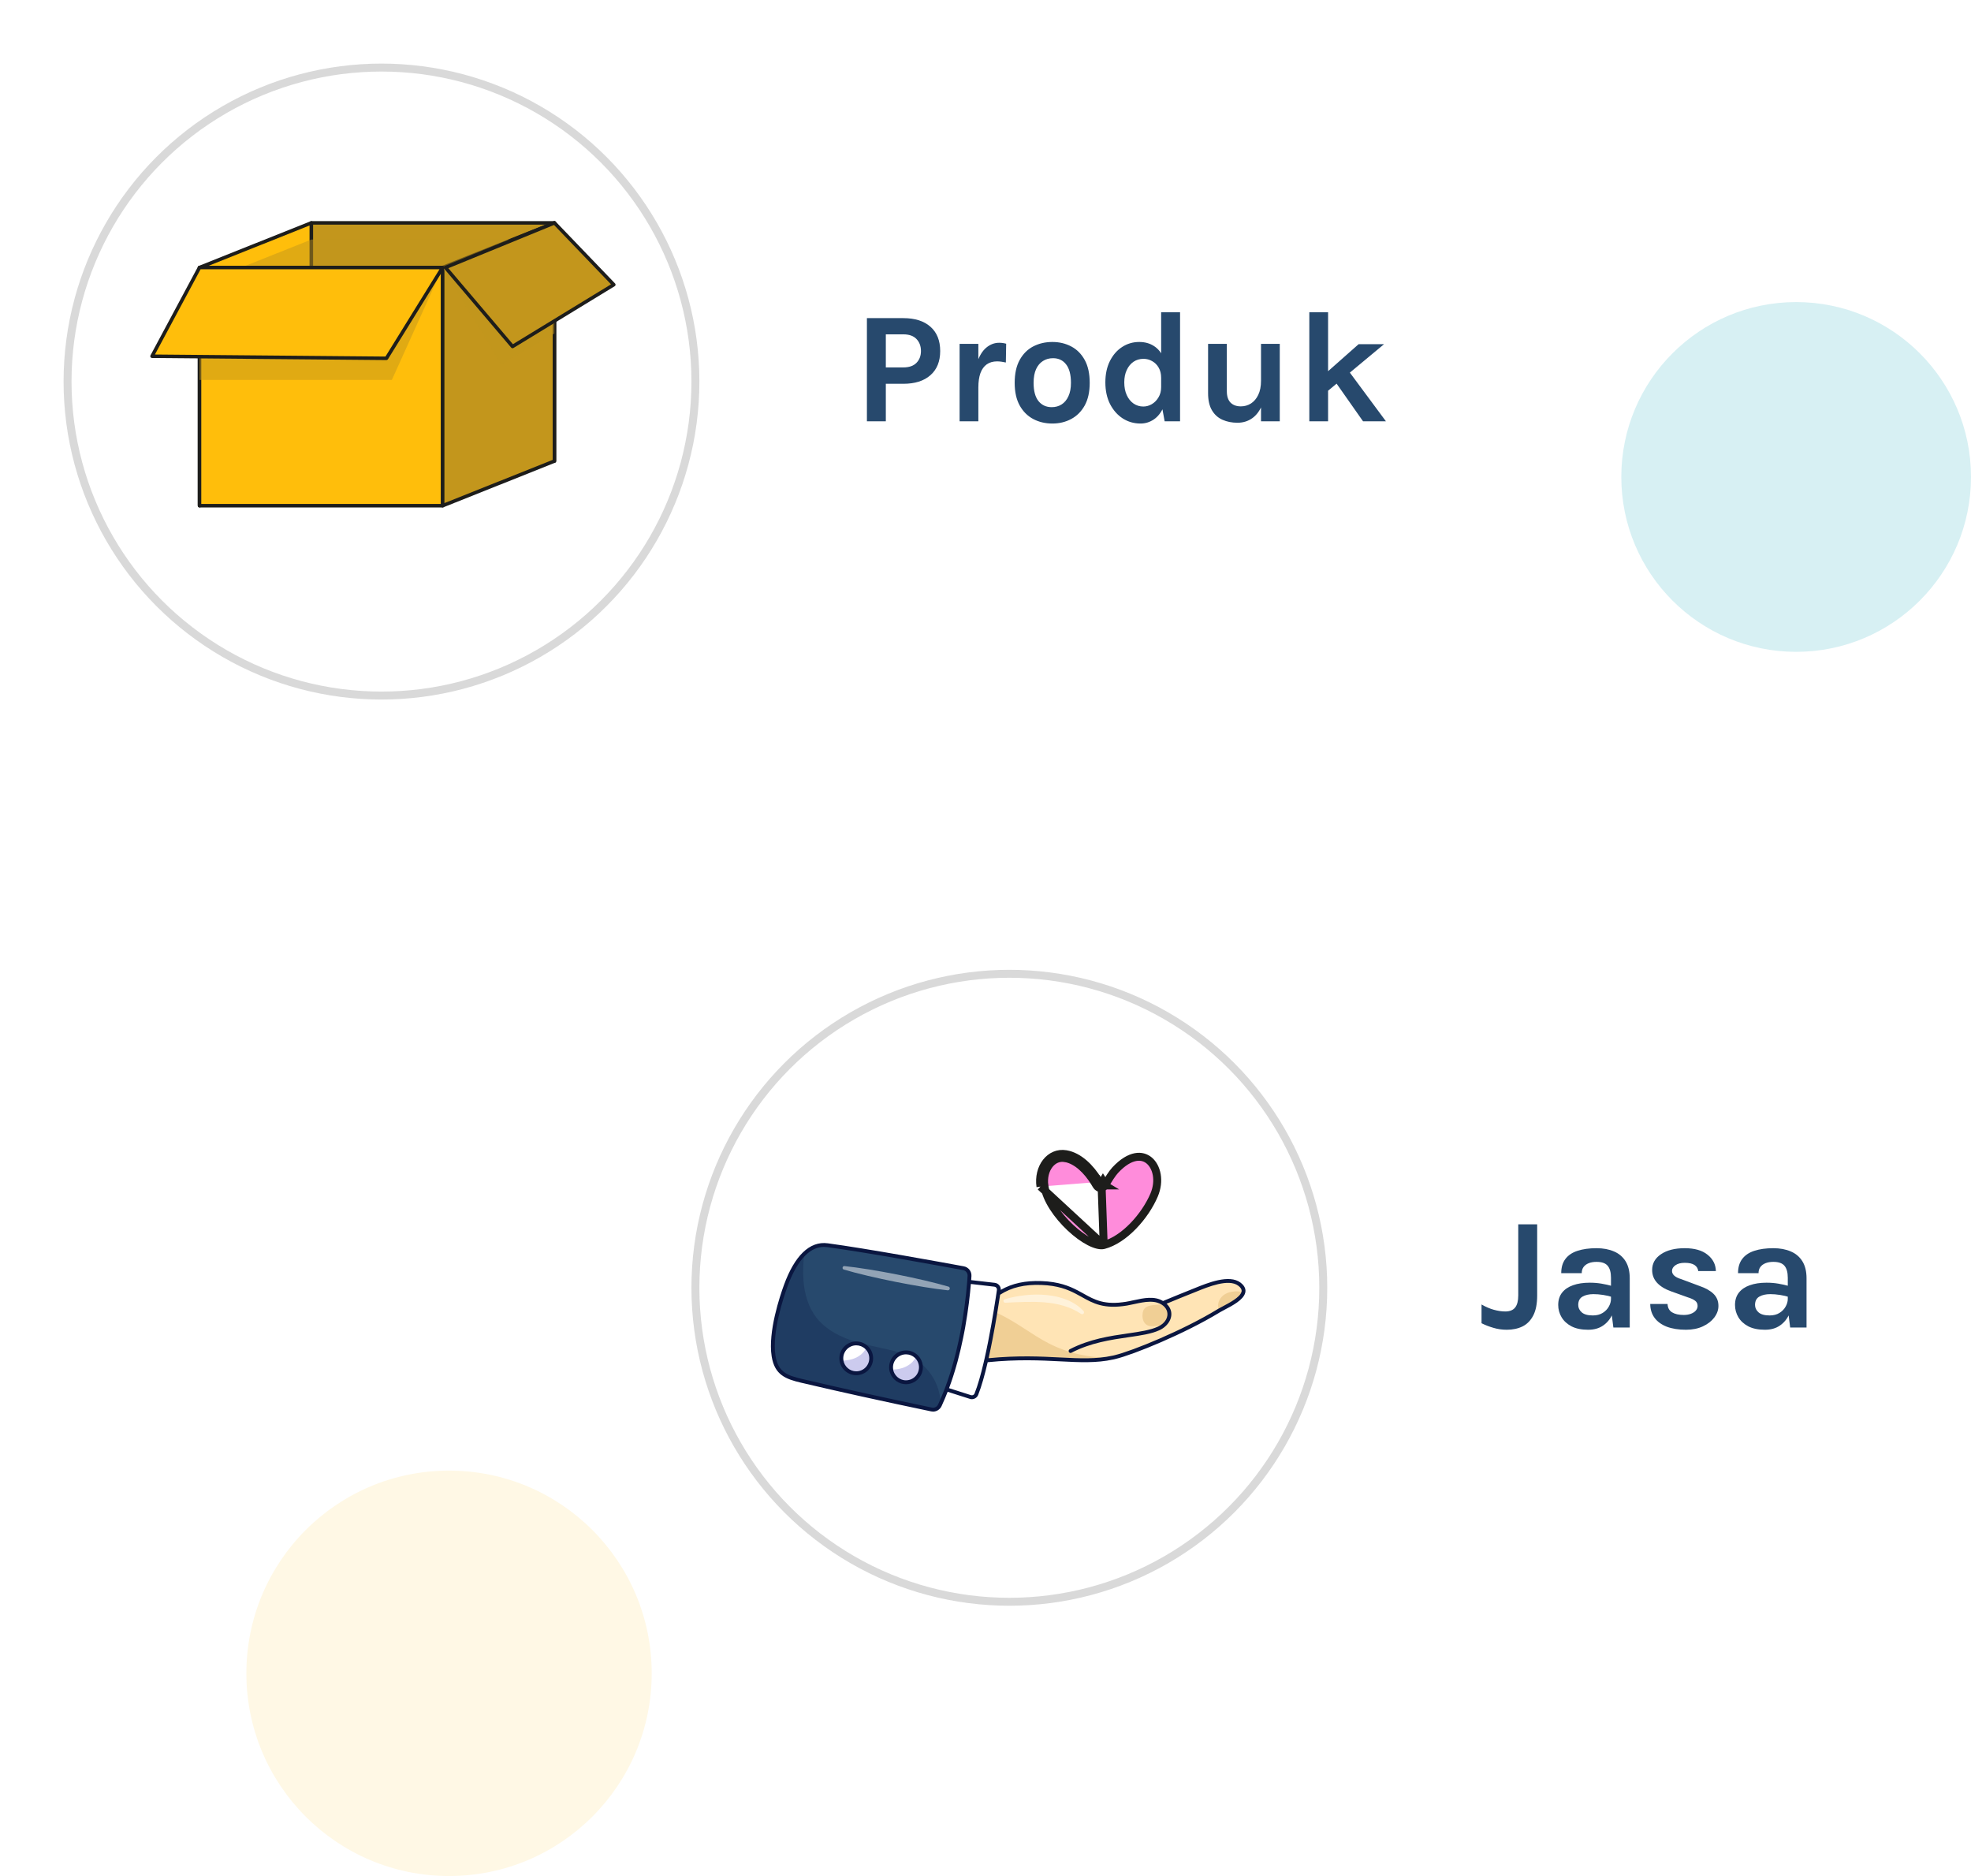 <svg width="248" height="236" viewBox="0 0 248 236" fill="none" xmlns="http://www.w3.org/2000/svg">
<g filter="url(#filter0_d_8916_850)">
<circle cx="48" cy="46" r="40" fill="white"/>
<circle cx="48" cy="46" r="39.5" stroke="#D9D9D9"/>
</g>
<g clip-path="url(#clip0_8916_850)">
<path d="M69.757 28.039H39.164V58.002H69.757V28.039Z" fill="#C3961C"/>
<path d="M69.759 58.223H39.166C39.045 58.223 38.945 58.124 38.945 58.002V28.039C38.945 27.917 39.045 27.818 39.166 27.818H69.759C69.882 27.818 69.981 27.917 69.981 28.039V58.002C69.981 58.124 69.882 58.223 69.759 58.223ZM39.388 57.782H69.538V28.26H39.388V57.782Z" fill="#1D1D1B"/>
<path d="M25.102 63.615L39.167 58.002V28.039L25.102 33.652V63.615Z" fill="#FFBE0B"/>
<path d="M25.104 63.836C25.06 63.836 25.017 63.823 24.98 63.798C24.919 63.756 24.883 63.689 24.883 63.615V33.653C24.883 33.562 24.938 33.481 25.022 33.447L39.088 27.834C39.156 27.807 39.233 27.816 39.294 27.856C39.355 27.898 39.391 27.966 39.391 28.039V58.002C39.391 58.092 39.336 58.173 39.252 58.207L25.186 63.82C25.159 63.831 25.132 63.836 25.104 63.836ZM25.325 33.802V63.289L38.948 57.852V28.365L25.325 33.802Z" fill="#1D1D1B"/>
<path d="M55.695 33.652H25.102V63.615H55.695V33.652Z" fill="#FFBE0B"/>
<path d="M55.698 63.836H25.104C24.982 63.836 24.883 63.737 24.883 63.615V33.652C24.883 33.53 24.981 33.432 25.104 33.432H55.698C55.819 33.432 55.919 33.53 55.919 33.652V63.615C55.919 63.737 55.819 63.836 55.698 63.836ZM25.326 63.394H55.476V33.873H25.326V63.394Z" fill="#1D1D1B"/>
<path d="M54.817 62.957H25.895V45.559L27.126 61.632L54.817 62.957Z" fill="#FFBE0B"/>
<path opacity="0.5" d="M49.307 47.794H25.102V33.652H55.695L49.307 47.794Z" fill="#C3961C"/>
<path d="M55.695 63.615L69.76 58.002V28.039L55.695 33.652V63.615Z" fill="#C3961C"/>
<path d="M55.698 63.836C55.654 63.836 55.61 63.823 55.574 63.798C55.513 63.756 55.477 63.689 55.477 63.615V33.653C55.477 33.562 55.531 33.481 55.616 33.447L69.681 27.834C69.748 27.807 69.826 27.816 69.887 27.856C69.948 27.898 69.984 27.966 69.984 28.039V58.002C69.984 58.092 69.929 58.173 69.845 58.207L55.78 63.82C55.754 63.831 55.725 63.836 55.698 63.836ZM55.919 33.802V63.289L69.541 57.852V28.365L55.919 33.802Z" fill="#1D1D1B"/>
<path opacity="0.5" d="M63.02 45.827L69.76 41.95V28.039L55.695 33.652L63.02 45.827Z" fill="#C3961C"/>
<path opacity="0.5" d="M69.764 30.133H39.172V33.653H69.764V30.133Z" fill="#C3961C"/>
<path opacity="0.5" d="M39.171 35.638V30.133L25.375 35.638H39.171Z" fill="#C3961C"/>
<path d="M56.047 33.652L64.487 43.586L77.23 35.812L69.761 28.039L56.047 33.652Z" fill="#C3961C"/>
<path d="M64.49 43.807C64.426 43.807 64.364 43.78 64.321 43.729L55.881 33.795C55.835 33.741 55.818 33.669 55.834 33.6C55.851 33.532 55.9 33.475 55.965 33.449L69.68 27.835C69.763 27.8 69.861 27.821 69.924 27.886L77.392 35.66C77.438 35.708 77.461 35.775 77.452 35.841C77.444 35.908 77.405 35.966 77.347 36.001L64.605 43.775C64.569 43.796 64.529 43.807 64.49 43.807ZM56.415 33.741L64.536 43.3L76.882 35.767L69.708 28.3L56.415 33.741Z" fill="#1D1D1B"/>
<path d="M25.104 33.652L19.125 44.814L48.62 45.076L55.697 33.652H25.104Z" fill="#FFBE0B"/>
<path d="M48.622 45.297C48.621 45.297 48.62 45.297 48.62 45.297L19.126 45.034C19.049 45.033 18.977 44.992 18.937 44.926C18.898 44.859 18.896 44.777 18.933 44.709L24.911 33.548C24.949 33.476 25.024 33.432 25.106 33.432H55.699C55.779 33.432 55.853 33.474 55.892 33.544C55.932 33.614 55.929 33.7 55.887 33.768L48.81 45.192C48.77 45.257 48.699 45.297 48.622 45.297ZM19.495 44.596L48.499 44.855L55.302 33.873H25.238L19.495 44.596Z" fill="#1D1D1B"/>
<path d="M25.565 34.324L20.492 43.795L26.273 35.248L52.465 34.324H25.565Z" fill="#FFBE0B"/>
</g>
<path d="M109.079 53V40.02H113.659C115.119 40.02 116.256 40.38 117.069 41.1C117.889 41.82 118.299 42.84 118.299 44.16C118.299 45.467 117.889 46.48 117.069 47.2C116.256 47.92 115.119 48.28 113.659 48.28H111.459V53H109.079ZM111.459 46.22H113.659C114.393 46.22 114.946 46.027 115.319 45.64C115.693 45.253 115.879 44.76 115.879 44.16C115.879 43.547 115.693 43.043 115.319 42.65C114.946 42.257 114.393 42.06 113.659 42.06H111.459V46.22ZM120.741 53V43.26H123.101V53H120.741ZM122.521 48.74C122.521 47.467 122.664 46.413 122.951 45.58C123.238 44.747 123.621 44.13 124.101 43.73C124.588 43.323 125.128 43.12 125.721 43.12C125.881 43.12 126.031 43.13 126.171 43.15C126.318 43.17 126.461 43.2 126.601 43.24L126.561 45.6C126.388 45.56 126.201 45.527 126.001 45.5C125.801 45.473 125.621 45.46 125.461 45.46C124.941 45.46 124.504 45.587 124.151 45.84C123.804 46.087 123.541 46.453 123.361 46.94C123.188 47.427 123.101 48.027 123.101 48.74H122.521ZM132.412 53.28C131.526 53.28 130.722 53.09 130.002 52.71C129.289 52.33 128.722 51.763 128.302 51.01C127.882 50.25 127.672 49.3 127.672 48.16C127.672 47 127.882 46.04 128.302 45.28C128.722 44.52 129.289 43.953 130.002 43.58C130.722 43.207 131.526 43.02 132.412 43.02C133.286 43.02 134.076 43.207 134.782 43.58C135.496 43.953 136.062 44.52 136.482 45.28C136.902 46.04 137.112 47 137.112 48.16C137.112 49.3 136.902 50.25 136.482 51.01C136.062 51.763 135.496 52.33 134.782 52.71C134.076 53.09 133.286 53.28 132.412 53.28ZM132.332 51.22C132.799 51.22 133.212 51.107 133.572 50.88C133.939 50.647 134.226 50.303 134.432 49.85C134.646 49.397 134.752 48.833 134.752 48.16C134.752 47.133 134.549 46.36 134.142 45.84C133.742 45.32 133.192 45.06 132.492 45.06C132.019 45.06 131.599 45.177 131.232 45.41C130.866 45.637 130.576 45.98 130.362 46.44C130.156 46.9 130.052 47.473 130.052 48.16C130.052 49.173 130.256 49.937 130.662 50.45C131.076 50.963 131.632 51.22 132.332 51.22ZM143.501 53.28C142.687 53.28 141.944 53.067 141.271 52.64C140.604 52.207 140.071 51.603 139.671 50.83C139.277 50.05 139.081 49.14 139.081 48.1C139.081 47.073 139.271 46.18 139.651 45.42C140.037 44.653 140.551 44.063 141.191 43.65C141.837 43.23 142.554 43.02 143.341 43.02C144.061 43.02 144.684 43.193 145.211 43.54C145.737 43.88 146.141 44.387 146.421 45.06C146.701 45.733 146.841 46.56 146.841 47.54H146.101C146.101 47.033 145.997 46.603 145.791 46.25C145.584 45.89 145.311 45.617 144.971 45.43C144.637 45.237 144.274 45.14 143.881 45.14C143.407 45.14 142.987 45.263 142.621 45.51C142.261 45.757 141.977 46.103 141.771 46.55C141.564 46.99 141.461 47.507 141.461 48.1C141.461 48.713 141.564 49.247 141.771 49.7C141.977 50.153 142.261 50.507 142.621 50.76C142.987 51.013 143.401 51.14 143.861 51.14C144.234 51.14 144.591 51.04 144.931 50.84C145.277 50.633 145.557 50.347 145.771 49.98C145.991 49.613 146.101 49.187 146.101 48.7H146.841C146.841 49.72 146.687 50.57 146.381 51.25C146.081 51.923 145.677 52.43 145.171 52.77C144.664 53.11 144.107 53.28 143.501 53.28ZM146.541 53L146.101 50.6V39.28H148.481V53H146.541ZM158.666 43.26H161.026V53H158.666V43.26ZM152.006 43.26H154.366V49.22C154.366 49.853 154.522 50.33 154.836 50.65C155.149 50.963 155.579 51.12 156.126 51.12C156.592 51.12 157.016 51 157.396 50.76C157.782 50.513 158.089 50.153 158.316 49.68C158.549 49.2 158.666 48.607 158.666 47.9H159.306C159.306 49.087 159.152 50.07 158.846 50.85C158.539 51.63 158.116 52.213 157.576 52.6C157.036 52.987 156.412 53.18 155.706 53.18C155.012 53.18 154.386 53.057 153.826 52.81C153.266 52.563 152.822 52.167 152.496 51.62C152.169 51.073 152.006 50.353 152.006 49.46V43.26ZM164.745 53V39.28H167.105V53H164.745ZM166.785 46.98L170.945 43.3H174.145L166.785 49.42V46.98ZM171.505 53L167.165 46.82L169.405 46.28L174.385 53H171.505Z" fill="#27496D"/>
<g filter="url(#filter1_d_8916_850)">
<circle cx="127" cy="160" r="40" fill="white"/>
<circle cx="127" cy="160" r="39.5" stroke="#D9D9D9"/>
</g>
<path d="M156.443 162.571C156.189 163.564 154.084 164.441 153.378 164.869C153.375 164.873 153.368 164.876 153.365 164.879C148.978 167.563 142.534 170.182 140.276 170.724C140.199 170.745 140.122 170.761 140.045 170.778C140.045 170.778 140.045 170.778 140.041 170.778C139.586 170.878 139.135 170.952 138.68 171.002C137.077 171.19 135.437 171.113 133.564 171.019C133.413 171.012 133.263 171.002 133.109 170.995C132.811 170.979 132.503 170.965 132.192 170.952C130.72 170.885 129.094 170.838 127.233 170.912C127.039 170.919 126.838 170.929 126.638 170.939C126.504 170.945 126.37 170.952 126.236 170.962C126.039 170.972 125.841 170.985 125.641 171.002C125.52 171.006 125.396 171.016 125.273 171.029C125.038 171.046 124.801 171.066 124.557 171.089C124.399 171.103 124.242 171.119 124.078 171.139C124.547 169.092 124.948 166.867 125.239 165.09C125.396 164.146 125.52 163.33 125.611 162.734C127.046 161.791 128.746 161.323 131.031 161.403C133.105 161.473 134.39 161.978 135.457 162.53L136.147 162.627C136.21 162.664 136.274 162.698 136.334 162.734C137.756 163.527 138.984 164.213 141.748 163.752C142.012 163.708 142.296 163.645 142.598 163.578C142.624 163.571 142.651 163.568 142.678 163.561L143.384 163.661C144.364 163.474 145.388 163.38 146.181 163.855C146.228 163.885 146.271 163.912 146.312 163.942C147.529 163.434 148.747 162.932 149.972 162.447C151.491 161.844 154.506 160.453 155.944 161.547C156.406 161.891 156.527 162.239 156.443 162.571Z" fill="#FFE4B5"/>
<g opacity="0.5">
<path d="M153.575 163.313C153.197 163.842 153.211 164.345 153.375 164.87C154.082 164.441 156.187 163.566 156.44 162.572C155.705 162.332 154.25 162.37 153.575 163.313Z" fill="#E2BA76"/>
<path d="M146.482 164.067C145.849 164.102 145.22 164.159 145.035 164.184C144.519 164.261 143.969 164.401 143.822 164.966C143.674 165.535 143.727 166.274 144.243 166.639C144.691 166.956 145.311 166.811 145.821 166.771C146.027 166.754 146.233 166.729 146.439 166.695C147.263 165.977 147.467 164.857 146.482 164.067Z" fill="#E2BA76"/>
<path d="M140.041 170.778C139.586 170.878 139.135 170.952 138.68 171.002C137.077 171.189 135.437 171.112 133.564 171.019C133.413 171.012 133.263 171.002 133.109 170.995C132.811 170.979 132.503 170.965 132.192 170.952C130.72 170.885 129.094 170.838 127.233 170.912C127.039 170.918 126.838 170.928 126.638 170.938C126.504 170.945 126.37 170.952 126.236 170.962C126.039 170.972 125.841 170.985 125.641 171.002C125.52 171.005 125.396 171.015 125.273 171.029C125.038 171.046 124.801 171.066 124.557 171.089C124.399 171.102 124.242 171.119 124.078 171.139C124.547 169.092 124.948 166.867 125.239 165.09C125.326 165.123 125.413 165.16 125.5 165.2C127.789 166.214 129.743 167.857 131.971 168.998C134.45 170.269 137.258 170.872 140.041 170.778Z" fill="#E2BA76"/>
</g>
<path d="M125.672 162.306C125.652 162.433 125.632 162.574 125.608 162.734C125.518 163.33 125.394 164.146 125.237 165.09C124.946 166.866 124.544 169.091 124.076 171.139C123.701 172.775 123.286 174.298 122.848 175.388C122.731 175.683 122.406 175.837 122.102 175.743L119.094 174.783C119.525 173.655 119.893 172.504 120.208 171.367C120.211 171.367 120.215 171.37 120.218 171.373C120.215 171.37 120.211 171.363 120.211 171.363C120.512 170.266 120.767 169.178 120.977 168.138C120.981 168.128 120.984 168.121 120.991 168.114C120.988 168.118 120.984 168.124 120.977 168.131C121.556 165.29 121.821 162.781 121.938 161.252L125.146 161.62C125.484 161.657 125.722 161.968 125.672 162.306Z" fill="white"/>
<path d="M121.988 160.513C121.975 160.724 121.958 160.971 121.938 161.252C121.731 163.926 121.078 169.597 119.094 174.783C118.863 175.389 118.612 175.988 118.345 176.573C118.314 176.647 118.281 176.717 118.248 176.791C118.064 177.182 117.635 177.403 117.21 177.313C111.747 176.172 106.293 174.984 100.859 173.706C98.865 173.234 97.674 172.756 97.329 170.584C96.918 167.981 97.988 164.126 98.868 161.721C99.333 160.453 100.079 158.813 101.177 157.739C101.966 156.966 102.937 156.488 104.115 156.645C109.023 157.304 118.435 159.024 121.229 159.539C121.69 159.626 122.015 160.041 121.988 160.513Z" fill="#27496D"/>
<path opacity="0.25" d="M118.348 176.574C118.318 176.646 118.284 176.718 118.25 176.79C118.065 177.183 117.639 177.402 117.212 177.313C111.749 176.172 106.294 174.985 100.861 173.706C98.867 173.235 97.675 172.755 97.333 170.586C96.921 167.982 97.99 164.127 98.871 161.723C99.336 160.455 100.082 158.813 101.18 157.738C101.074 158.873 101.012 160.009 101.101 161.141C101.231 162.772 101.696 164.414 102.69 165.712C103.703 167.035 105.205 167.916 106.77 168.494C108.335 169.07 109.986 169.369 111.613 169.737C112.794 170.005 113.981 170.317 115.028 170.924C116.938 172.035 118.227 174.146 118.342 176.353C118.346 176.427 118.348 176.499 118.348 176.574Z" fill="#0A1640"/>
<g opacity="0.5">
<path d="M136.336 164.926C134.072 162.479 129.604 162.51 126.419 163.439C126.164 163.514 126.229 163.892 126.492 163.879C129.802 163.731 133.265 163.449 136.027 165.286C136.06 165.294 136.187 165.389 136.323 165.264C136.42 165.174 136.425 165.023 136.336 164.926Z" fill="white"/>
<path d="M119.338 161.852C115.921 160.849 109.815 159.645 106.262 159.271C105.993 159.243 105.915 159.632 106.176 159.709C109.659 160.738 115.774 161.947 119.245 162.318C119.358 162.33 119.466 162.26 119.499 162.148C119.536 162.022 119.464 161.889 119.338 161.852Z" fill="white"/>
</g>
<path d="M115.274 170.639C114.939 170.322 114.486 170.129 113.987 170.129C112.951 170.129 112.109 170.97 112.109 172.007C112.109 172.1 112.116 172.189 112.128 172.279C112.26 173.188 113.042 173.887 113.987 173.887C115.026 173.887 115.867 173.046 115.867 172.007C115.867 171.467 115.64 170.981 115.274 170.639Z" fill="white"/>
<path d="M107.729 168.996C106.693 168.996 105.852 169.837 105.852 170.874C105.852 170.967 105.858 171.056 105.871 171.146C106.002 172.055 106.784 172.754 107.729 172.754C108.768 172.754 109.609 171.913 109.609 170.874C109.609 170.334 109.382 169.848 109.016 169.506C108.681 169.189 108.228 168.996 107.729 168.996Z" fill="white"/>
<g opacity="0.25">
<path d="M115.278 170.639C115.121 170.97 114.898 171.272 114.622 171.505C113.94 172.083 113.034 172.308 112.133 172.278C112.265 173.188 113.046 173.887 113.991 173.887C115.03 173.887 115.871 173.045 115.871 172.007C115.871 171.467 115.644 170.981 115.278 170.639Z" fill="#332FBA"/>
<path d="M108.364 170.372C107.682 170.95 106.776 171.175 105.875 171.145C106.007 172.054 106.788 172.753 107.734 172.753C108.772 172.753 109.613 171.912 109.613 170.874C109.613 170.334 109.386 169.848 109.021 169.506C108.864 169.837 108.64 170.139 108.364 170.372Z" fill="#332FBA"/>
</g>
<path d="M156.092 161.352C154.67 160.272 151.943 161.382 150.314 162.045C150.16 162.108 150.016 162.169 149.882 162.219C148.795 162.654 147.63 163.126 146.339 163.664C146.339 163.664 146.339 163.664 146.335 163.664C146.325 163.658 146.315 163.654 146.309 163.648C145.251 163.015 143.89 163.293 142.678 163.561C142.652 163.567 142.625 163.571 142.598 163.577C142.297 163.644 142.013 163.708 141.748 163.751C138.985 164.213 137.757 163.527 136.335 162.734C136.274 162.697 136.211 162.664 136.147 162.627C135.96 162.523 135.769 162.42 135.572 162.316C135.572 162.316 135.572 162.316 135.568 162.316C134.548 161.784 133.213 161.235 131.041 161.158C129.027 161.085 127.384 161.426 125.922 162.262C125.936 162.062 125.875 161.864 125.748 161.704C125.608 161.52 125.404 161.406 125.176 161.379L122.198 161.038C122.212 160.844 122.222 160.673 122.232 160.526C122.269 159.934 121.857 159.408 121.275 159.301C118.498 158.789 109.056 157.063 104.151 156.404C103.01 156.25 101.952 156.641 101.009 157.565C100.105 158.448 99.309 159.82 98.643 161.637C98.155 162.965 96.606 167.539 97.094 170.624C97.466 172.976 98.864 173.484 100.805 173.943C105.686 175.09 111.04 176.272 117.163 177.55C117.243 177.566 117.323 177.576 117.404 177.576C117.852 177.576 118.27 177.316 118.471 176.891C118.508 176.814 118.541 176.74 118.568 176.673C118.806 176.151 119.03 175.622 119.24 175.084L122.031 175.974C122.115 176.001 122.202 176.014 122.285 176.014C122.623 176.014 122.944 175.807 123.075 175.479C123.5 174.415 123.908 172.946 124.276 171.363C128.04 170.982 130.951 171.129 133.387 171.253C135.836 171.377 137.954 171.487 140.082 171.019C140.085 171.019 140.092 171.019 140.095 171.015L140.136 171.009C140.202 170.992 140.269 170.978 140.333 170.962C142.655 170.406 149.089 167.776 153.476 165.096C153.486 165.09 153.496 165.083 153.509 165.076C153.65 164.989 153.85 164.886 154.085 164.762C155.082 164.24 156.453 163.524 156.678 162.63C156.761 162.313 156.724 161.831 156.092 161.352ZM141.829 164.23C142.964 164.036 144.465 163.529 145.594 163.866C147.271 164.366 147.35 166.124 145.686 166.893C144.75 167.328 143.441 167.519 141.926 167.74C139.66 168.067 137.091 168.442 134.591 169.737C134.471 169.801 134.424 169.948 134.488 170.065C134.531 170.149 134.615 170.199 134.702 170.199C134.739 170.199 134.779 170.189 134.816 170.169C137.245 168.911 139.768 168.543 141.996 168.218C143.548 167.994 144.89 167.8 145.89 167.335C146.158 167.211 146.399 167.057 146.6 166.876C147.529 166.069 147.691 164.857 146.784 164.006C147.972 163.51 149.049 163.072 150.063 162.671C150.197 162.617 150.344 162.56 150.498 162.497C152.03 161.871 154.596 160.827 155.801 161.74C156.306 162.122 156.233 162.416 156.209 162.51C156.035 163.193 154.67 163.905 153.857 164.333C153.616 164.461 153.405 164.568 153.251 164.661C153.248 164.665 153.241 164.668 153.238 164.671C148.875 167.338 142.511 169.938 140.216 170.49C140.156 170.503 140.092 170.52 140.032 170.533L140.005 170.537C139.998 170.54 139.995 170.54 139.988 170.54C137.921 170.995 135.833 170.891 133.41 170.768C130.995 170.644 128.107 170.497 124.39 170.858C124.567 170.072 124.731 169.265 124.885 168.472C125.317 166.247 125.651 164.129 125.839 162.875C127.297 161.938 128.934 161.566 131.025 161.643C133.092 161.717 134.324 162.216 135.348 162.748C135.609 162.881 135.856 163.022 136.1 163.156C137.539 163.962 138.898 164.722 141.829 164.23ZM118.949 174.482C118.893 174.635 118.836 174.786 118.775 174.937C118.571 175.459 118.354 175.974 118.123 176.479C118.096 176.549 118.063 176.616 118.029 176.686C117.892 176.981 117.574 177.142 117.26 177.075C111.14 175.796 105.797 174.615 100.915 173.468C99.055 173.029 97.897 172.611 97.573 170.547C97.104 167.579 98.623 163.106 99.098 161.804C99.741 160.054 100.5 158.742 101.35 157.913C102.066 157.21 102.846 156.859 103.675 156.859C103.813 156.859 103.946 156.869 104.084 156.886C108.979 157.541 118.411 159.268 121.184 159.78C121.526 159.843 121.767 160.151 121.747 160.496C121.737 160.636 121.726 160.8 121.716 160.981C121.703 161.131 121.69 161.292 121.676 161.466C121.553 162.952 121.292 165.347 120.743 168.054C120.689 168.322 120.632 168.593 120.572 168.864C120.415 169.597 120.231 170.343 120.027 171.099C120 171.209 119.97 171.316 119.94 171.427C119.655 172.447 119.327 173.474 118.949 174.482ZM123.764 171.417C123.413 172.916 123.025 174.291 122.623 175.298C122.553 175.475 122.362 175.569 122.178 175.509L119.414 174.629C119.772 173.665 120.087 172.688 120.358 171.718C120.381 171.641 120.405 171.564 120.425 171.487C120.448 171.407 120.468 171.326 120.492 171.249C120.766 170.226 121.004 169.212 121.198 168.241C121.245 168.021 121.288 167.803 121.328 167.589C121.362 167.422 121.392 167.254 121.422 167.09C121.429 167.047 121.439 167.007 121.445 166.963C121.844 164.735 122.054 162.798 122.158 161.52L125.119 161.861C125.216 161.871 125.303 161.921 125.363 161.998C125.414 162.062 125.44 162.139 125.44 162.219C125.44 162.236 125.44 162.252 125.437 162.269C125.424 162.366 125.407 162.476 125.39 162.594C125.374 162.694 125.357 162.804 125.34 162.918C125.323 163.025 125.307 163.139 125.29 163.259C125.012 165.08 124.507 168.144 123.881 170.911C123.861 170.998 123.841 171.082 123.821 171.166C123.804 171.249 123.784 171.333 123.764 171.417Z" fill="#0A1640"/>
<path d="M113.996 169.884C112.825 169.884 111.875 170.837 111.875 172.005C111.875 172.082 111.878 172.156 111.885 172.229C111.888 172.256 111.892 172.286 111.895 172.313C111.918 172.477 111.962 172.634 112.026 172.785C112.337 173.578 113.116 174.13 113.996 174.13C114.425 174.13 114.823 174.003 115.157 173.782C115.318 173.678 115.462 173.551 115.586 173.407C115.917 173.032 116.118 172.54 116.118 172.005C116.118 171.423 115.873 170.857 115.448 170.459C115.057 170.088 114.538 169.884 113.996 169.884ZM115.064 173.243C114.896 173.39 114.699 173.501 114.481 173.568C114.328 173.614 114.167 173.641 113.996 173.641C113.478 173.641 113.006 173.394 112.705 173.002C112.564 172.825 112.461 172.621 112.404 172.397C112.394 172.346 112.384 172.296 112.377 172.243C112.367 172.166 112.36 172.089 112.36 172.005C112.36 171.105 113.093 170.372 113.996 170.372C114.415 170.372 114.813 170.53 115.117 170.814C115.448 171.125 115.632 171.55 115.632 172.005C115.632 172.5 115.412 172.945 115.064 173.243Z" fill="#0A1640"/>
<path d="M107.738 168.754C106.567 168.754 105.617 169.704 105.617 170.875C105.617 170.979 105.624 171.079 105.637 171.18C105.788 172.217 106.691 172.996 107.738 172.996C108.91 172.996 109.86 172.043 109.86 170.875C109.86 170.29 109.616 169.728 109.191 169.329C108.799 168.958 108.281 168.754 107.738 168.754ZM107.738 172.511C106.932 172.511 106.236 171.909 106.119 171.113C106.109 171.032 106.102 170.956 106.102 170.875C106.102 169.972 106.835 169.239 107.738 169.239C108.157 169.239 108.555 169.396 108.859 169.684C109.191 169.995 109.375 170.417 109.375 170.875C109.375 171.775 108.642 172.511 107.738 172.511Z" fill="#0A1640"/>
<path d="M138.874 156.624C140.143 156.293 141.444 155.401 142.584 154.227C143.719 153.058 144.657 151.647 145.212 150.342C145.981 148.534 145.544 146.792 144.611 146C144.156 145.613 143.563 145.428 142.86 145.562C142.143 145.699 141.272 146.177 140.32 147.203C139.904 147.652 139.432 148.442 139.14 148.931C139.097 149.004 139.058 149.069 139.023 149.126M138.874 156.624L138.596 148.867M138.874 156.624C138.501 156.722 137.892 156.608 137.1 156.203C136.331 155.809 135.479 155.188 134.667 154.425C133.025 152.884 131.659 150.876 131.412 149.197L130.917 149.27M138.874 156.624L130.917 149.27M139.023 149.126L138.596 148.867M139.023 149.126C139.023 149.126 139.023 149.126 139.024 149.126L138.596 148.867M139.023 149.126C138.998 149.169 138.959 149.226 138.905 149.28C138.851 149.334 138.754 149.412 138.611 149.442C138.289 149.508 138.089 149.28 138.048 149.233C137.983 149.159 137.927 149.065 137.886 148.997C137.868 148.968 137.851 148.939 137.833 148.91C137.801 148.855 137.767 148.798 137.725 148.73M138.596 148.867C138.493 149.036 138.437 148.946 138.274 148.673C138.274 148.673 138.274 148.673 138.274 148.673C138.271 148.668 138.269 148.664 138.266 148.66C138.248 148.63 138.229 148.597 138.209 148.563C138.204 148.567 138.201 148.57 138.198 148.573C138.181 148.59 138.172 148.603 138.168 148.608C138.168 148.608 138.168 148.609 138.168 148.609C138.167 148.61 138.166 148.611 138.166 148.611C138.166 148.611 138.167 148.61 138.168 148.609L138.168 148.608C138.178 148.591 138.19 148.572 138.202 148.552C138.186 148.525 138.168 148.497 138.15 148.467M137.725 148.73L138.15 148.467M137.725 148.73C137.725 148.73 137.725 148.73 137.725 148.73L138.15 148.467M137.725 148.73C136.806 147.244 135.49 145.933 134.036 145.687L134.119 145.194L134.036 145.687C133.232 145.551 132.519 145.878 132.025 146.514C131.525 147.157 131.254 148.121 131.412 149.197L130.917 149.27M138.15 148.467C137.21 146.946 135.792 145.477 134.119 145.194C132.103 144.854 130.565 146.876 130.917 149.27M138.782 148.556C138.794 148.567 138.801 148.575 138.803 148.577L138.803 148.577C138.803 148.577 138.803 148.577 138.802 148.576C138.801 148.574 138.795 148.566 138.785 148.55C138.784 148.552 138.783 148.554 138.782 148.556Z" fill="#FF8CDB" stroke="#1D1D1B"/>
<path d="M186.414 166.46V164.1C186.947 164.407 187.467 164.63 187.974 164.77C188.487 164.91 188.96 164.98 189.394 164.98C189.967 164.98 190.384 164.813 190.644 164.48C190.904 164.147 191.034 163.64 191.034 162.96V154.02H193.414V162.96C193.414 164.007 193.25 164.847 192.924 165.48C192.597 166.113 192.147 166.573 191.574 166.86C191 167.14 190.34 167.28 189.594 167.28C189.007 167.28 188.447 167.2 187.914 167.04C187.38 166.887 186.88 166.693 186.414 166.46ZM203.001 167L202.701 164.64V160.74C202.701 160.06 202.561 159.557 202.281 159.23C202.008 158.903 201.541 158.74 200.881 158.74C200.501 158.74 200.171 158.797 199.891 158.91C199.611 159.023 199.394 159.187 199.241 159.4C199.094 159.607 199.021 159.86 199.021 160.16H196.441C196.441 159.427 196.618 158.83 196.971 158.37C197.324 157.903 197.831 157.563 198.491 157.35C199.158 157.13 199.954 157.02 200.881 157.02C201.721 157.02 202.454 157.157 203.081 157.43C203.708 157.697 204.194 158.11 204.541 158.67C204.888 159.23 205.061 159.947 205.061 160.82V167H203.001ZM199.821 167.28C198.988 167.28 198.291 167.137 197.731 166.85C197.178 166.557 196.761 166.173 196.481 165.7C196.201 165.227 196.061 164.713 196.061 164.16C196.061 163.547 196.221 163.033 196.541 162.62C196.868 162.2 197.328 161.887 197.921 161.68C198.514 161.467 199.214 161.36 200.021 161.36C200.548 161.36 201.044 161.4 201.511 161.48C201.984 161.56 202.454 161.667 202.921 161.8V163.18C202.554 163.06 202.154 162.967 201.721 162.9C201.288 162.833 200.881 162.8 200.501 162.8C199.941 162.8 199.481 162.903 199.121 163.11C198.761 163.317 198.581 163.667 198.581 164.16C198.581 164.52 198.728 164.83 199.021 165.09C199.314 165.35 199.781 165.48 200.421 165.48C200.908 165.48 201.321 165.373 201.661 165.16C202.001 164.947 202.258 164.68 202.431 164.36C202.611 164.04 202.701 163.72 202.701 163.4H203.261C203.261 164.1 203.131 164.747 202.871 165.34C202.611 165.927 202.224 166.397 201.711 166.75C201.204 167.103 200.574 167.28 199.821 167.28ZM212.14 167.28C211.207 167.28 210.403 167.153 209.73 166.9C209.063 166.64 208.55 166.27 208.19 165.79C207.83 165.303 207.647 164.72 207.64 164.04H209.82C209.84 164.52 210.03 164.87 210.39 165.09C210.75 165.31 211.24 165.42 211.86 165.42C212.2 165.42 212.5 165.37 212.76 165.27C213.027 165.17 213.233 165.033 213.38 164.86C213.527 164.687 213.6 164.493 213.6 164.28C213.6 164.007 213.5 163.793 213.3 163.64C213.107 163.48 212.793 163.333 212.36 163.2L210.24 162.44C209.48 162.167 208.897 161.807 208.49 161.36C208.083 160.913 207.88 160.38 207.88 159.76C207.88 158.94 208.25 158.28 208.99 157.78C209.737 157.273 210.733 157.02 211.98 157.02C213.22 157.02 214.177 157.293 214.85 157.84C215.53 158.38 215.88 159.067 215.9 159.9H213.68C213.647 159.58 213.493 159.327 213.22 159.14C212.947 158.953 212.533 158.86 211.98 158.86C211.48 158.86 211.087 158.963 210.8 159.17C210.52 159.37 210.38 159.607 210.38 159.88C210.38 160.34 210.773 160.687 211.56 160.92L213.86 161.78C214.607 162.033 215.187 162.36 215.6 162.76C216.013 163.16 216.22 163.667 216.22 164.28C216.22 164.793 216.047 165.28 215.7 165.74C215.36 166.193 214.883 166.563 214.27 166.85C213.657 167.137 212.947 167.28 212.14 167.28ZM225.247 167L224.947 164.64V160.74C224.947 160.06 224.807 159.557 224.527 159.23C224.254 158.903 223.787 158.74 223.127 158.74C222.747 158.74 222.417 158.797 222.137 158.91C221.857 159.023 221.64 159.187 221.487 159.4C221.34 159.607 221.267 159.86 221.267 160.16H218.687C218.687 159.427 218.864 158.83 219.217 158.37C219.57 157.903 220.077 157.563 220.737 157.35C221.404 157.13 222.2 157.02 223.127 157.02C223.967 157.02 224.7 157.157 225.327 157.43C225.954 157.697 226.44 158.11 226.787 158.67C227.134 159.23 227.307 159.947 227.307 160.82V167H225.247ZM222.067 167.28C221.234 167.28 220.537 167.137 219.977 166.85C219.424 166.557 219.007 166.173 218.727 165.7C218.447 165.227 218.307 164.713 218.307 164.16C218.307 163.547 218.467 163.033 218.787 162.62C219.114 162.2 219.574 161.887 220.167 161.68C220.76 161.467 221.46 161.36 222.267 161.36C222.794 161.36 223.29 161.4 223.757 161.48C224.23 161.56 224.7 161.667 225.167 161.8V163.18C224.8 163.06 224.4 162.967 223.967 162.9C223.534 162.833 223.127 162.8 222.747 162.8C222.187 162.8 221.727 162.903 221.367 163.11C221.007 163.317 220.827 163.667 220.827 164.16C220.827 164.52 220.974 164.83 221.267 165.09C221.56 165.35 222.027 165.48 222.667 165.48C223.154 165.48 223.567 165.373 223.907 165.16C224.247 164.947 224.504 164.68 224.677 164.36C224.857 164.04 224.947 163.72 224.947 163.4H225.507C225.507 164.1 225.377 164.747 225.117 165.34C224.857 165.927 224.47 166.397 223.957 166.75C223.45 167.103 222.82 167.28 222.067 167.28Z" fill="#27496D"/>
<circle cx="56.5" cy="210.5" r="25.5" fill="#FFF8E5"/>
<circle cx="226" cy="60" r="22" fill="#D7F0F3"/>
<defs>
<filter id="filter0_d_8916_850" x="0" y="0" width="96" height="96" filterUnits="userSpaceOnUse" color-interpolation-filters="sRGB">
<feFlood flood-opacity="0" result="BackgroundImageFix"/>
<feColorMatrix in="SourceAlpha" type="matrix" values="0 0 0 0 0 0 0 0 0 0 0 0 0 0 0 0 0 0 127 0" result="hardAlpha"/>
<feOffset dy="2"/>
<feGaussianBlur stdDeviation="4"/>
<feComposite in2="hardAlpha" operator="out"/>
<feColorMatrix type="matrix" values="0 0 0 0 0 0 0 0 0 0 0 0 0 0 0 0 0 0 0.15 0"/>
<feBlend mode="normal" in2="BackgroundImageFix" result="effect1_dropShadow_8916_850"/>
<feBlend mode="normal" in="SourceGraphic" in2="effect1_dropShadow_8916_850" result="shape"/>
</filter>
<filter id="filter1_d_8916_850" x="79" y="114" width="96" height="96" filterUnits="userSpaceOnUse" color-interpolation-filters="sRGB">
<feFlood flood-opacity="0" result="BackgroundImageFix"/>
<feColorMatrix in="SourceAlpha" type="matrix" values="0 0 0 0 0 0 0 0 0 0 0 0 0 0 0 0 0 0 127 0" result="hardAlpha"/>
<feOffset dy="2"/>
<feGaussianBlur stdDeviation="4"/>
<feComposite in2="hardAlpha" operator="out"/>
<feColorMatrix type="matrix" values="0 0 0 0 0 0 0 0 0 0 0 0 0 0 0 0 0 0 0.15 0"/>
<feBlend mode="normal" in2="BackgroundImageFix" result="effect1_dropShadow_8916_850"/>
<feBlend mode="normal" in="SourceGraphic" in2="effect1_dropShadow_8916_850" result="shape"/>
</filter>
<clipPath id="clip0_8916_850">
<rect width="58.485" height="39.697" fill="white" transform="translate(18.906 26)"/>
</clipPath>
</defs>
</svg>
